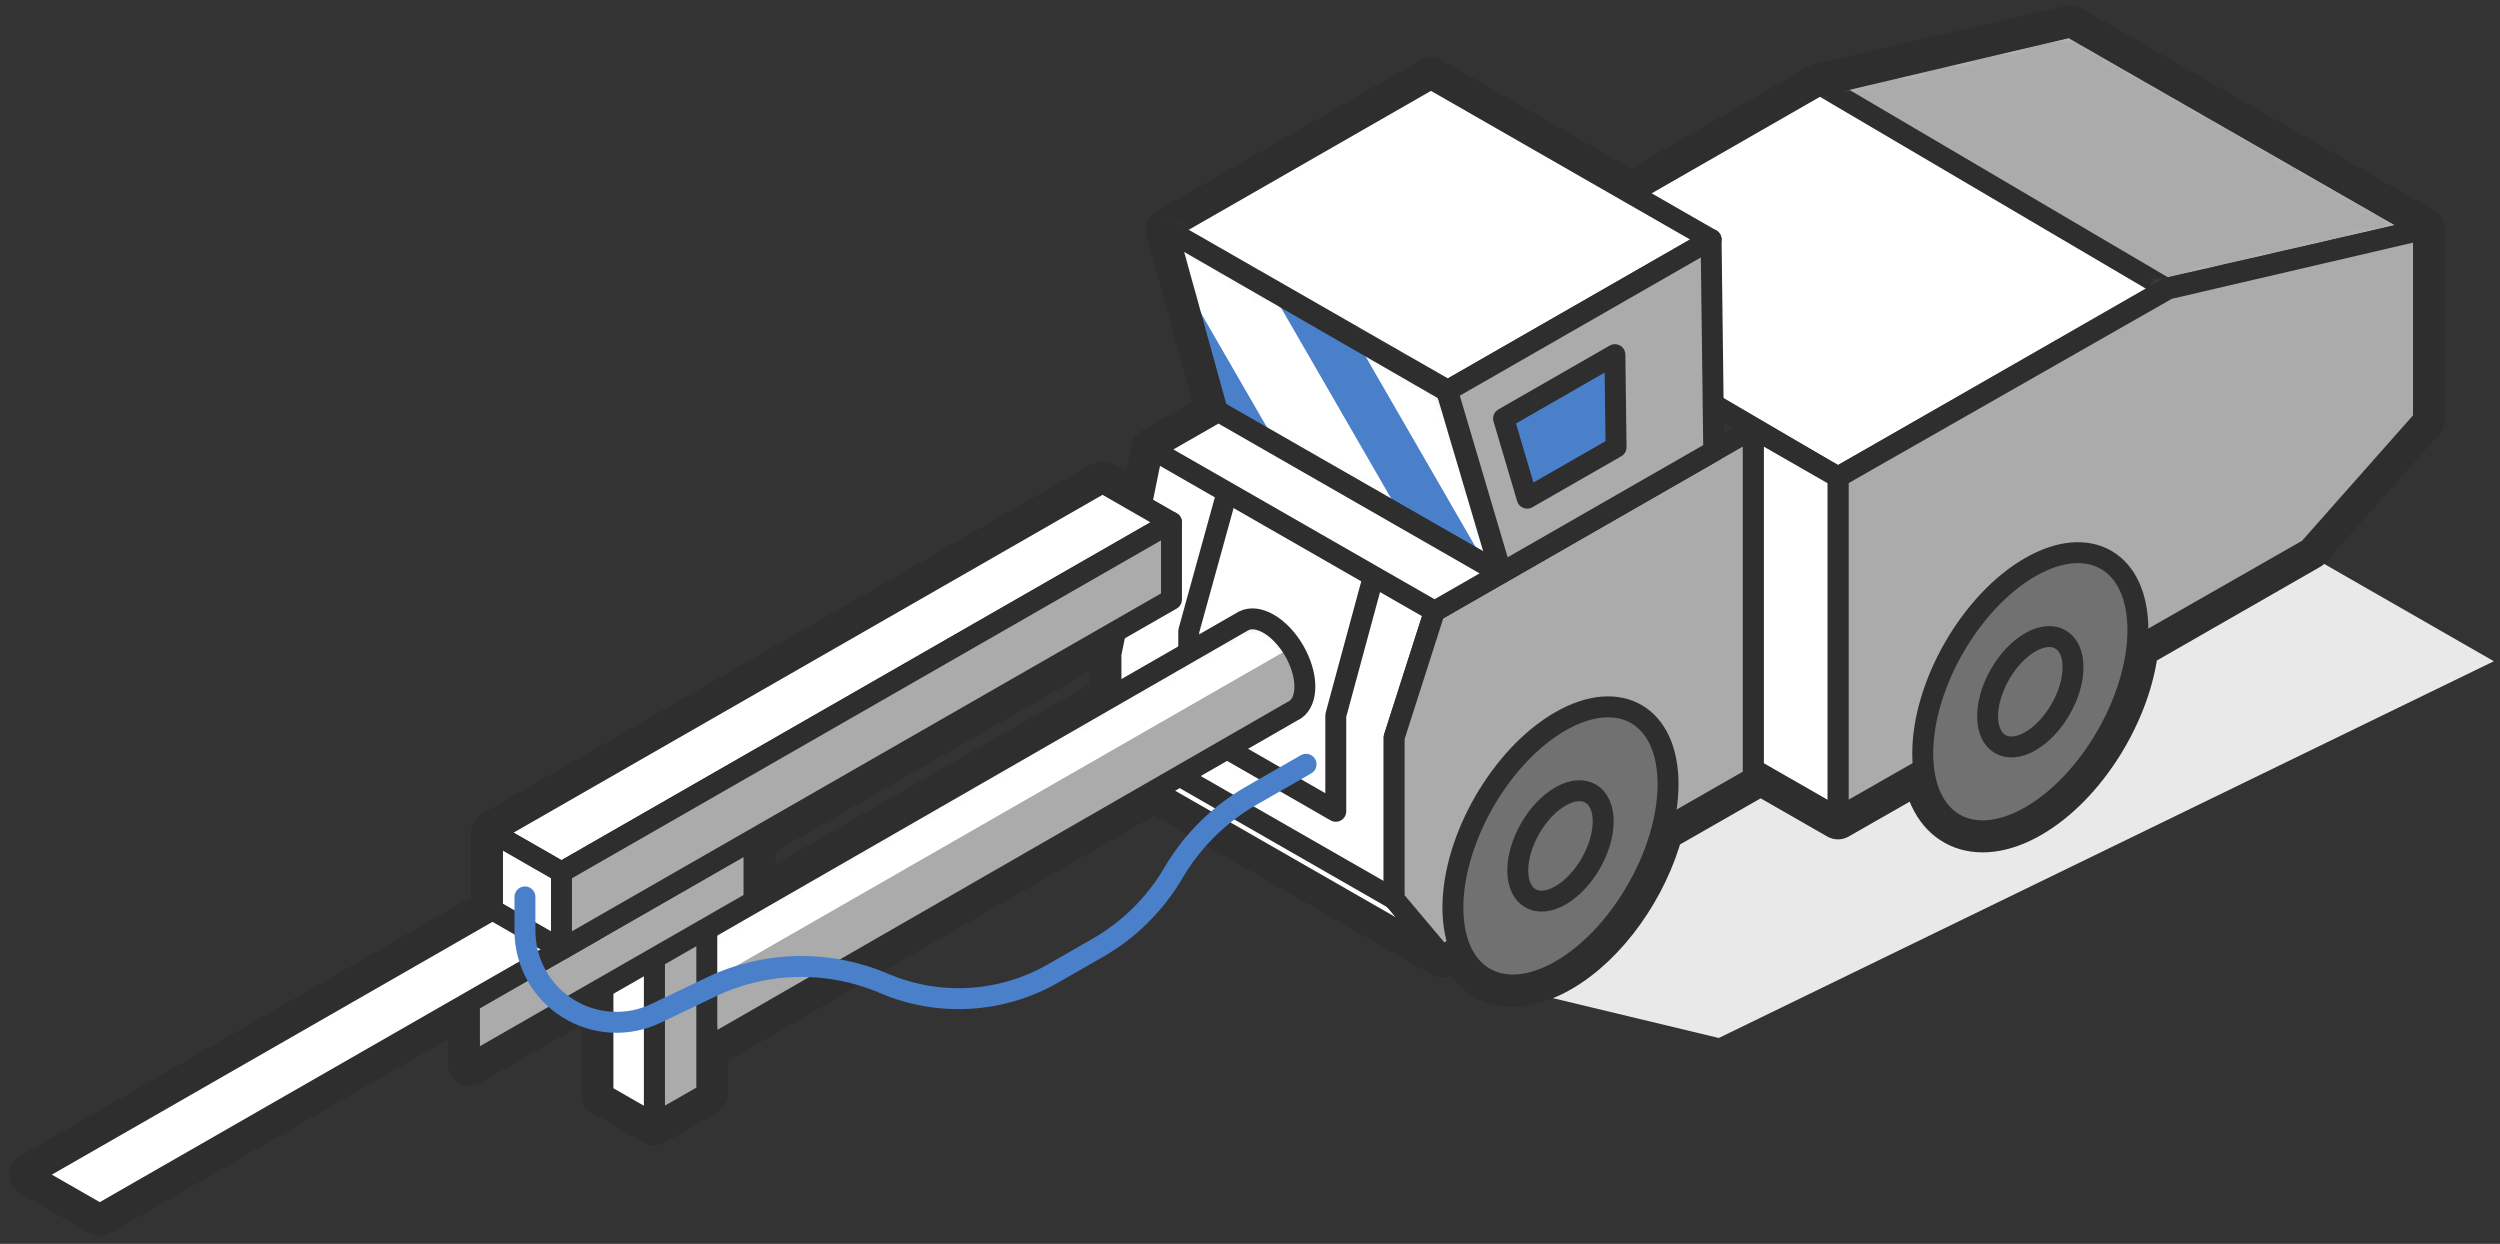 <svg width="203" height="101" viewBox="0 0 203 101" fill="none" xmlns="http://www.w3.org/2000/svg">
<rect x="0" y="0" width="203" height="101" fill="#333333" stroke="none"/>
<path fill-rule="evenodd" clip-rule="evenodd" d="M185.772 44.098L202.5 53.692L139.566 84.284L121 79.826L136.946 61.173L185.772 44.098Z" fill="#EAE9E9"/>
<path d="M142.362 63.155L134.931 67.405C133.717 72.001 130.493 76.64 126.711 78.809C122.919 80.984 119.689 80.033 118.482 76.811L117.083 77.611M117.083 77.611L117.03 77.549M117.083 77.611L94.086 64.421L93.845 64.135L57.393 85.101V88.808L53.133 91.252L48.959 88.858V80.203L38.12 86.419V81.374L8.1 98.593L2.5 95.381L39.992 73.876V67.612L89.524 39.201L92.676 41.009L93.595 36.508L93.572 36.494L98.873 33.454L94.778 18.683L116.194 6.399L132.407 15.699L147.75 6.899L168.114 2.185L196.787 18.631V34.049L187.533 44.507L173.522 52.543C172.955 57.821 169.291 63.75 164.862 66.291C160.419 68.839 156.746 67.095 156.197 62.435L149.244 66.406L142.362 62.459M90.579 51.285L90.209 53.099V56.582L61.225 73.167V68.122L90.579 51.285Z" stroke="#2E2E2E" stroke-width="3.5" stroke-miterlimit="14.187" stroke-linecap="round" stroke-linejoin="round"/>
<path fill-rule="evenodd" clip-rule="evenodd" d="M168.114 2.185L147.456 7.067L121.032 22.223L149.244 38.742L175.961 23.417L196.787 18.631L168.114 2.185Z" fill="white"/>
<mask id="mask0_1466_2592" style="mask-type:luminance" maskUnits="userSpaceOnUse" x="121" y="2" width="76" height="37">
<path d="M168.114 2.185L147.456 7.067L121.032 22.223L149.244 38.742L175.961 23.417L196.787 18.631L168.114 2.185Z" fill="white"/>
</mask>
<g mask="url(#mask0_1466_2592)">
<path fill-rule="evenodd" clip-rule="evenodd" d="M175.886 23.417L147.748 6.857L168.114 2.185L196.787 18.631L175.886 23.417Z" fill="#ABABAB" stroke="#2E2E2E" stroke-width="1.7" stroke-miterlimit="14.187" stroke-linecap="round" stroke-linejoin="round"/>
</g>
<path d="M168.114 2.185L147.456 7.067L121.032 22.223L149.244 38.742L175.961 23.417L196.787 18.631L168.114 2.185Z" stroke="#2E2E2E" stroke-width="1.7" stroke-miterlimit="14.187" stroke-linecap="round" stroke-linejoin="round"/>
<path fill-rule="evenodd" clip-rule="evenodd" d="M196.787 18.631L176.041 23.463L149.244 38.742V66.406L187.468 44.58L196.787 34.049V18.631Z" fill="#ABABAB" stroke="#2E2E2E" stroke-width="1.7" stroke-miterlimit="14.187" stroke-linecap="round" stroke-linejoin="round"/>
<path fill-rule="evenodd" clip-rule="evenodd" d="M149.244 38.742L142.362 34.795V62.459L149.244 66.406V38.742Z" fill="white" stroke="#2E2E2E" stroke-width="1.7" stroke-miterlimit="14.187" stroke-linecap="round" stroke-linejoin="round"/>
<path fill-rule="evenodd" clip-rule="evenodd" d="M116.194 6.399L94.821 18.658L117.568 31.705L138.941 19.447L116.194 6.399Z" fill="white" stroke="#2E2E2E" stroke-width="1.7" stroke-miterlimit="14.187" stroke-linecap="round" stroke-linejoin="round"/>
<path fill-rule="evenodd" clip-rule="evenodd" d="M113.205 73.004L117.083 77.611L94.086 64.421L90.209 59.814" fill="white"/>
<path d="M113.205 73.004L117.083 77.611L94.086 64.421L90.209 59.814" stroke="#2E2E2E" stroke-width="1.7" stroke-miterlimit="14.187" stroke-linecap="round" stroke-linejoin="round"/>
<path fill-rule="evenodd" clip-rule="evenodd" d="M116.485 49.637C109.834 44.501 93.6 36.484 93.6 36.484L90.209 53.099V59.814L113.205 73.004V59.876L116.485 49.637Z" fill="white"/>
<mask id="mask1_1466_2592" style="mask-type:luminance" maskUnits="userSpaceOnUse" x="90" y="36" width="27" height="38">
<path d="M116.485 49.637C109.834 44.501 93.6 36.484 93.6 36.484L90.209 53.099V59.814L113.205 73.004V59.876L116.485 49.637Z" fill="white"/>
</mask>
<g mask="url(#mask1_1466_2592)">
<path fill-rule="evenodd" clip-rule="evenodd" d="M111.572 46.623C108.119 43.957 99.69 39.794 99.69 39.794L96.526 51.247V59.016L108.465 65.877V58.095L111.572 46.623Z" fill="white" stroke="#2E2E2E" stroke-width="1.7" stroke-miterlimit="14.187" stroke-linecap="round" stroke-linejoin="round"/>
</g>
<path d="M116.485 49.637C109.834 44.501 93.6 36.484 93.6 36.484L90.209 53.099V59.814L113.205 73.004V59.876L116.485 49.637Z" stroke="#2E2E2E" stroke-width="1.7" stroke-miterlimit="14.187" stroke-linecap="round" stroke-linejoin="round"/>
<path fill-rule="evenodd" clip-rule="evenodd" d="M142.362 34.795L116.485 49.637L113.205 59.876V73.004L117.083 77.611L142.362 63.155V34.795Z" fill="#ABABAB" stroke="#2E2E2E" stroke-width="1.7" stroke-miterlimit="14.187" stroke-linecap="round" stroke-linejoin="round"/>
<path fill-rule="evenodd" clip-rule="evenodd" d="M117.472 31.761L94.778 18.683L98.873 33.454L121.853 46.558L117.472 31.761Z" fill="#4A80CA"/>
<mask id="mask2_1466_2592" style="mask-type:luminance" maskUnits="userSpaceOnUse" x="94" y="18" width="28" height="29">
<path d="M117.472 31.761L94.778 18.683L98.873 33.454L121.853 46.558L117.472 31.761Z" fill="white"/>
</mask>
<g mask="url(#mask2_1466_2592)">
<path fill-rule="evenodd" clip-rule="evenodd" d="M100.491 18.878L93.679 14.971L95.759 22.372L103.768 36.245L113.808 41.944L100.491 18.878Z" fill="white"/>
<path fill-rule="evenodd" clip-rule="evenodd" d="M106.653 14.872L103.743 16.574L120.113 44.927L122.956 46.558L121.162 40.002L106.653 14.872Z" fill="white"/>
</g>
<path d="M117.472 31.761L94.778 18.683L98.873 33.454L121.853 46.558L117.472 31.761Z" stroke="#2E2E2E" stroke-width="1.7" stroke-miterlimit="14.187" stroke-linecap="round" stroke-linejoin="round"/>
<path fill-rule="evenodd" clip-rule="evenodd" d="M98.939 33.415L93.572 36.494L116.485 49.637L121.853 46.558L98.939 33.415Z" fill="white" stroke="#2E2E2E" stroke-width="1.7" stroke-miterlimit="14.187" stroke-linecap="round" stroke-linejoin="round"/>
<path fill-rule="evenodd" clip-rule="evenodd" d="M139.156 36.634L121.912 46.524L117.531 31.727L138.941 19.447L139.156 36.634Z" fill="#ABABAB"/>
<mask id="mask3_1466_2592" style="mask-type:luminance" maskUnits="userSpaceOnUse" x="117" y="19" width="23" height="28">
<path d="M139.156 36.634L121.912 46.524L117.531 31.727L138.941 19.447L139.156 36.634Z" fill="white"/>
</mask>
<g mask="url(#mask3_1466_2592)">
<path fill-rule="evenodd" clip-rule="evenodd" d="M131.224 36.312L124.006 40.452L122.09 33.983L131.13 28.798L131.224 36.312Z" fill="#4A80CA" stroke="#2E2E2E" stroke-width="1.7" stroke-miterlimit="14.187" stroke-linecap="round" stroke-linejoin="round"/>
</g>
<path d="M139.156 36.634L121.912 46.524L117.531 31.727L138.941 19.447L139.156 36.634Z" stroke="#2E2E2E" stroke-width="1.7" stroke-miterlimit="14.187" stroke-linecap="round" stroke-linejoin="round"/>
<path fill-rule="evenodd" clip-rule="evenodd" d="M126.711 58.569C131.533 55.803 135.447 58.093 135.447 63.678C135.447 69.264 131.533 76.044 126.711 78.809C121.89 81.575 117.975 79.285 117.975 73.7C117.975 68.114 121.89 61.334 126.711 58.569Z" fill="#717171" stroke="#2E2E2E" stroke-width="1.7" stroke-miterlimit="14.187" stroke-linecap="round" stroke-linejoin="round"/>
<path fill-rule="evenodd" clip-rule="evenodd" d="M126.711 64.672C128.625 63.574 130.179 64.483 130.179 66.7C130.179 68.917 128.625 71.608 126.711 72.706C124.797 73.804 123.243 72.895 123.243 70.678C123.243 68.461 124.797 65.77 126.711 64.672Z" fill="#717171" stroke="#2E2E2E" stroke-width="1.7" stroke-miterlimit="14.187" stroke-linecap="round" stroke-linejoin="round"/>
<path fill-rule="evenodd" clip-rule="evenodd" d="M164.862 46.05C169.683 43.285 173.598 45.574 173.598 51.16C173.598 56.745 169.683 63.525 164.862 66.291C160.04 69.056 156.126 66.767 156.126 61.181C156.126 55.596 160.04 48.816 164.862 46.05Z" fill="#717171" stroke="#2E2E2E" stroke-width="1.7" stroke-miterlimit="14.187" stroke-linecap="round" stroke-linejoin="round"/>
<path fill-rule="evenodd" clip-rule="evenodd" d="M164.862 52.153C166.776 51.056 168.329 51.964 168.329 54.182C168.329 56.399 166.776 59.09 164.862 60.188C162.948 61.285 161.394 60.377 161.394 58.16C161.394 55.942 162.948 53.251 164.862 52.153Z" fill="#717171" stroke="#2E2E2E" stroke-width="1.7" stroke-miterlimit="14.187" stroke-linecap="round" stroke-linejoin="round"/>
<path fill-rule="evenodd" clip-rule="evenodd" d="M100.986 50.415C101.514 50.144 102.224 50.2 103.005 50.647C104.633 51.581 105.955 53.871 105.955 55.757C105.955 56.611 105.684 57.236 105.237 57.579C105.144 57.65 105.044 57.709 104.937 57.755L56.469 85.632L52.342 78.381L100.885 50.473C100.908 50.459 100.931 50.445 100.954 50.432L100.986 50.415Z" fill="#ABABAB"/>
<mask id="mask4_1466_2592" style="mask-type:luminance" maskUnits="userSpaceOnUse" x="52" y="50" width="54" height="36">
<path d="M100.986 50.415C101.514 50.144 102.224 50.2 103.005 50.647C104.633 51.581 105.955 53.871 105.955 55.757C105.955 56.611 105.684 57.236 105.237 57.579C105.144 57.65 105.044 57.709 104.937 57.755L56.469 85.632L52.342 78.381L100.885 50.473C100.908 50.459 100.931 50.445 100.954 50.432L100.986 50.414V50.415Z" fill="white"/>
</mask>
<g mask="url(#mask4_1466_2592)">
<path fill-rule="evenodd" clip-rule="evenodd" d="M102.635 50.477C101.408 50.032 100.881 50.486 100.881 50.486L54.181 77.324L56.315 80.42L104.9 52.553C104.9 52.553 103.861 50.921 102.635 50.477Z" fill="white"/>
</g>
<path d="M100.986 50.415C101.514 50.144 102.224 50.2 103.005 50.647C104.633 51.581 105.955 53.871 105.955 55.757C105.955 56.611 105.684 57.236 105.237 57.579C105.144 57.65 105.044 57.709 104.937 57.755L56.469 85.632L52.342 78.381L100.885 50.473C100.908 50.459 100.931 50.445 100.954 50.432L100.986 50.415Z" stroke="#2E2E2E" stroke-width="1.7" stroke-miterlimit="14.187" stroke-linecap="round" stroke-linejoin="round"/>
<path fill-rule="evenodd" clip-rule="evenodd" d="M54.443 78.569C56.071 79.503 57.393 81.792 57.393 83.679C57.393 85.565 56.071 86.338 54.443 85.404C52.815 84.47 51.493 82.181 51.493 80.294C51.493 78.408 52.815 77.635 54.443 78.569Z" fill="white" stroke="#2E2E2E" stroke-width="1.7" stroke-miterlimit="14.187" stroke-linecap="round" stroke-linejoin="round"/>
<path fill-rule="evenodd" clip-rule="evenodd" d="M57.393 75.108L53.133 77.551V91.252L57.393 88.808V75.108Z" fill="#ABABAB" stroke="#2E2E2E" stroke-width="1.7" stroke-miterlimit="14.187" stroke-linecap="round" stroke-linejoin="round"/>
<path fill-rule="evenodd" clip-rule="evenodd" d="M53.133 77.551L48.959 75.157V88.858L53.133 91.252V77.551Z" fill="white" stroke="#2E2E2E" stroke-width="1.7" stroke-miterlimit="14.187" stroke-linecap="round" stroke-linejoin="round"/>
<path fill-rule="evenodd" clip-rule="evenodd" d="M61.225 68.113L38.12 81.365V86.419L61.225 73.167V68.113Z" fill="#ABABAB" stroke="#2E2E2E" stroke-width="1.7" stroke-miterlimit="14.187" stroke-linecap="round" stroke-linejoin="round"/>
<path fill-rule="evenodd" clip-rule="evenodd" d="M42.722 72.31L2.5 95.381L8.1 98.593L48.322 75.522L42.722 72.31Z" fill="white" stroke="#2E2E2E" stroke-width="1.7" stroke-miterlimit="14.187" stroke-linecap="round" stroke-linejoin="round"/>
<path fill-rule="evenodd" clip-rule="evenodd" d="M89.524 39.201L39.992 67.612L45.592 70.824L95.125 42.413L89.524 39.201Z" fill="white" stroke="#2E2E2E" stroke-width="1.7" stroke-miterlimit="14.187" stroke-linecap="round" stroke-linejoin="round"/>
<path fill-rule="evenodd" clip-rule="evenodd" d="M45.592 70.824L39.992 67.612V73.876L45.592 77.088V70.824Z" fill="white" stroke="#2E2E2E" stroke-width="1.7" stroke-miterlimit="14.187" stroke-linecap="round" stroke-linejoin="round"/>
<path fill-rule="evenodd" clip-rule="evenodd" d="M95.125 42.413L45.592 70.824V77.088L95.125 48.678V42.413Z" fill="#ABABAB" stroke="#2E2E2E" stroke-width="1.7" stroke-miterlimit="14.187" stroke-linecap="round" stroke-linejoin="round"/>
<path d="M106.053 62.06C106.053 62.06 103.796 63.354 101.622 64.601C99.018 66.094 96.846 68.236 95.316 70.819C95.291 70.861 95.266 70.903 95.241 70.945C93.76 73.445 91.656 75.519 89.136 76.964C88.013 77.608 86.751 78.332 85.507 79.046C81.305 81.456 76.216 81.752 71.763 79.845C67.267 77.919 62.158 78.027 57.746 80.14C56.322 80.822 54.792 81.555 53.271 82.283C50.968 83.387 48.259 83.23 46.098 81.869C43.937 80.508 42.626 78.133 42.626 75.579V72.829" stroke="#4A80CA" stroke-width="1.7" stroke-miterlimit="14.187" stroke-linecap="round" stroke-linejoin="round"/>
</svg>
